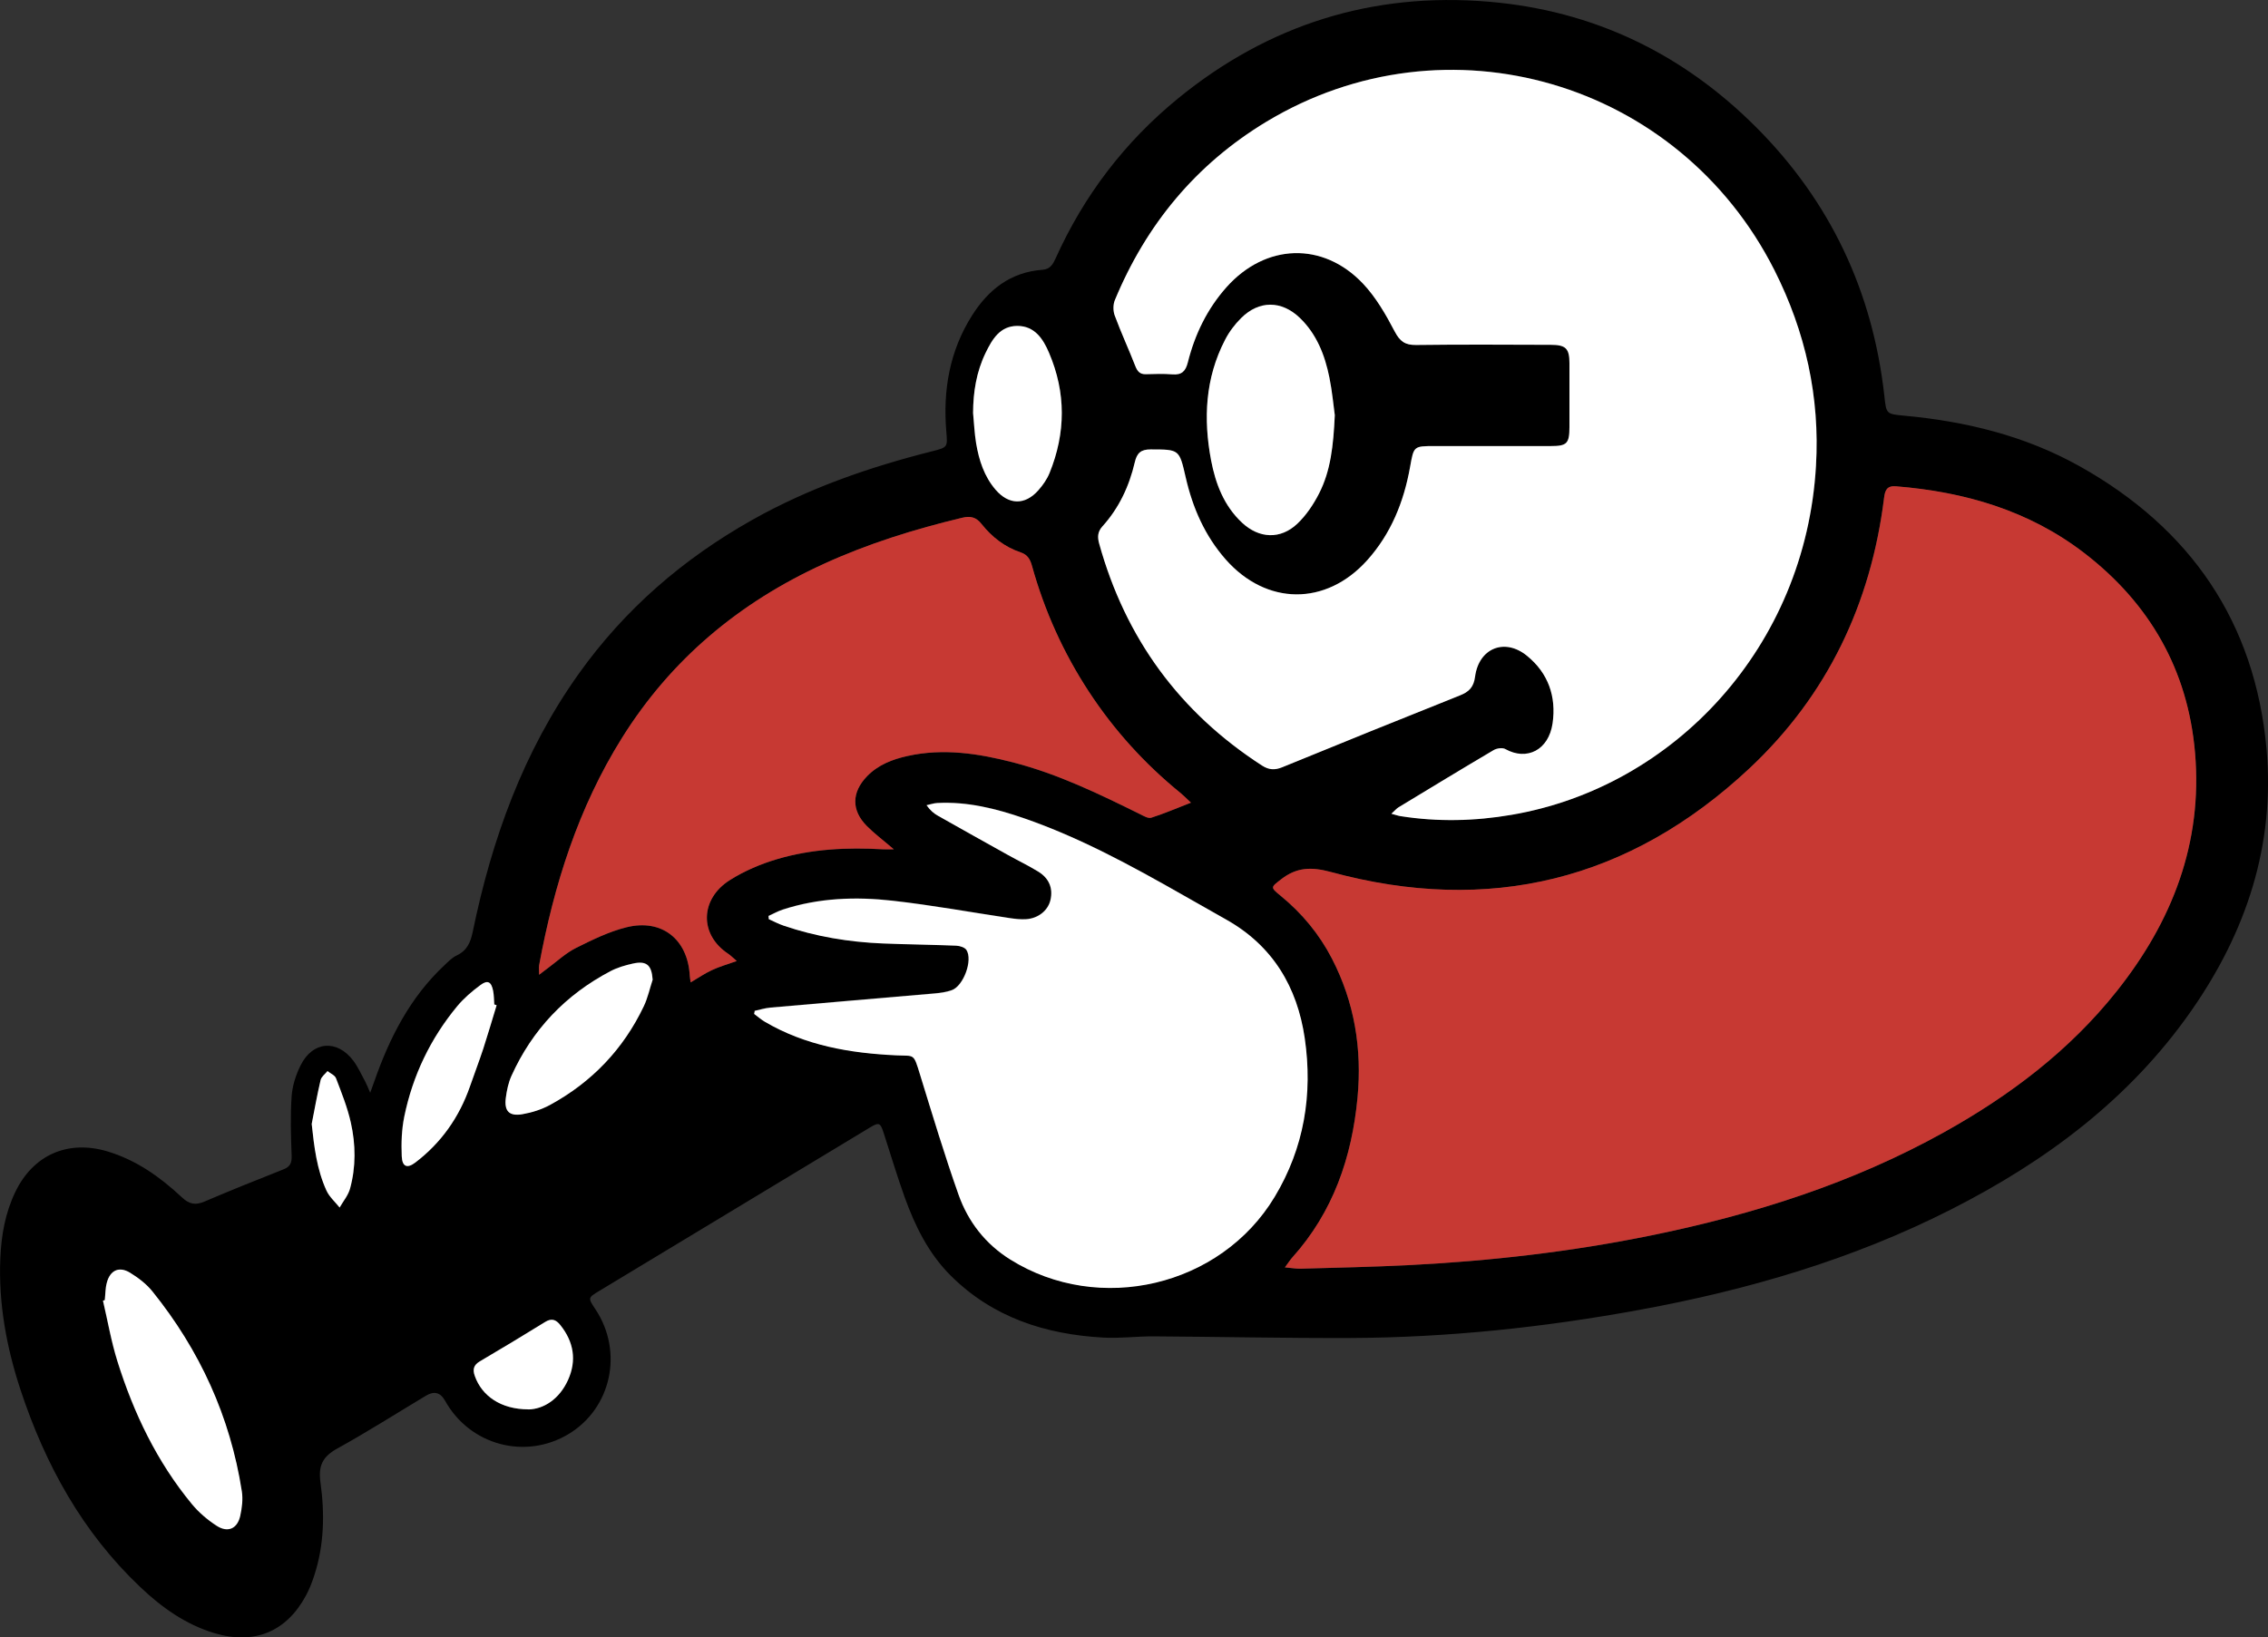 <svg xmlns="http://www.w3.org/2000/svg" id="Layer_2" width="277.01" height="200.05" viewBox="0 0 277.01 200.05"><rect x="0" y="0" width="277.01" height="200.05" fill="#333333" stroke="none"/><g id="Layer_1-2"><g id="NYB9OO"><path d="m45.21,133.52c.23-.64.37-.99.49-1.35,1.86-5.35,4.38-10.31,8.58-14.24.47-.44.93-.93,1.49-1.19,1.27-.6,1.7-1.59,1.97-2.9,2.33-11.31,6.17-22.01,12.94-31.51,5.62-7.89,12.76-14.06,21.18-18.8,6.92-3.9,14.34-6.47,22.01-8.4,1.9-.48,1.87-.51,1.71-2.43-.42-5.03.4-9.82,3.14-14.15,2-3.17,4.72-5.31,8.61-5.59.94-.07,1.27-.67,1.6-1.39,3.46-7.69,8.45-14.23,14.96-19.55C154.93,3.01,167.62-.99,181.84.21c12.75,1.07,23.65,6.32,32.65,15.33,9.05,9.06,14.24,20.06,15.66,32.81.24,2.2.21,2.23,2.36,2.43,7.57.69,14.85,2.46,21.52,6.2,13.52,7.58,21.41,19.04,22.8,34.54,1.05,11.75-2.49,22.37-9.19,31.97-7.54,10.8-17.76,18.4-29.37,24.29-12.02,6.1-24.81,9.83-38.01,12.25-11.67,2.14-23.43,3.39-35.3,3.44-8.03.03-16.07-.15-24.1-.2-2.04-.01-4.08.27-6.11.15-7.07-.39-13.52-2.46-18.66-7.6-2.68-2.68-4.33-6.03-5.6-9.56-.93-2.6-1.72-5.24-2.57-7.87-.4-1.23-.56-1.3-1.66-.64-11.03,6.65-22.05,13.31-33.07,19.97-1.4.84-1.39.85-.46,2.25,3.43,5.17,1.95,12.06-3.26,15.22-5.31,3.21-12.1,1.38-15.12-4.07q-.83-1.49-2.31-.61c-3.6,2.16-7.15,4.42-10.82,6.45-1.78.99-2.37,2.04-2.08,4.16.53,3.8.46,7.67-.77,11.4-.27.83-.59,1.66-1.01,2.43-2.38,4.42-6.31,6.03-11.14,4.59-3.54-1.06-6.46-3.14-9.09-5.64-7.05-6.68-11.59-14.92-14.61-24.05-1.73-5.24-2.72-10.61-2.48-16.16.12-2.78.6-5.49,1.81-8.02,2.17-4.56,6.42-6.44,11.26-5,3.54,1.06,6.46,3.14,9.11,5.62.9.85,1.66.98,2.76.51,3.2-1.37,6.43-2.66,9.66-3.94.81-.32,1.01-.8.98-1.65-.09-2.43-.17-4.87,0-7.29.09-1.28.52-2.61,1.1-3.77,1.47-2.95,4.45-3.19,6.43-.56.59.79,1,1.72,1.48,2.6.18.34.31.7.59,1.34Zm111.72,21.33c.87.08,1.41.18,1.95.16,4.35-.13,8.71-.22,13.06-.43,10.04-.5,20-1.64,29.85-3.66,12.44-2.56,24.45-6.36,35.61-12.56,8.07-4.49,15.36-9.99,21.14-17.27,6.76-8.51,10.5-18.09,9.55-29.12-.87-10.12-5.54-18.25-13.56-24.42-6.75-5.19-14.59-7.46-22.97-8.13-1.12-.09-1.33.51-1.45,1.42-1.61,12.93-6.91,24.12-16.44,33.04-14.63,13.7-31.79,17.93-51.14,12.66-2.38-.65-4.17-.58-6.07.9-1.26.98-1.34.96-.04,2.02,2.6,2.13,4.71,4.67,6.25,7.66,2.77,5.34,3.69,11.04,3.13,16.98-.69,7.3-2.97,13.98-7.96,19.53-.26.29-.46.62-.92,1.23Zm13.02-55.44c.56.15.82.25,1.09.29,4.54.72,9.08.61,13.61-.16,19.85-3.4,35.89-20.56,37.16-42.65.48-8.39-1.28-16.36-5.07-23.88-11.67-23.12-40.06-31.44-62.1-18.12-8.56,5.17-14.64,12.53-18.46,21.76-.23.55-.23,1.34-.02,1.89.78,2.09,1.71,4.12,2.52,6.19.25.65.57,1,1.29.98,1.08-.03,2.16-.07,3.24.02,1.14.09,1.61-.39,1.88-1.47.86-3.42,2.36-6.53,4.73-9.19,4.75-5.33,11.75-5.61,16.65-.44,1.59,1.68,2.8,3.78,3.88,5.85.64,1.22,1.26,1.67,2.62,1.66,5.48-.07,10.96-.04,16.44-.02,1.85,0,2.28.45,2.29,2.25,0,2.6,0,5.2,0,7.8,0,2.01-.29,2.32-2.28,2.32-4.72.01-9.44,0-14.16,0-2.61,0-2.57,0-3.03,2.57-.76,4.25-2.32,8.15-5.25,11.4-5.03,5.58-12.29,5.52-17.26-.11-2.55-2.89-4.05-6.3-4.89-10.03-.79-3.45-.78-3.41-4.28-3.42-1.19,0-1.68.44-1.94,1.57-.67,2.92-1.92,5.6-3.96,7.84-.59.65-.61,1.3-.39,2.1,3.2,11.56,9.81,20.6,19.9,27.12.82.53,1.55.58,2.46.2,7.22-2.95,14.44-5.88,21.69-8.77,1.11-.44,1.69-1,1.86-2.29.46-3.5,3.62-4.78,6.35-2.55,2.58,2.11,3.59,4.96,3.12,8.24-.47,3.29-3.16,4.61-5.77,3.15-.35-.2-1.04-.1-1.42.12-3.89,2.3-7.75,4.64-11.62,6.99-.25.15-.44.39-.87.78Zm-77.79,24.1c-.02.11-.04.23-.07.34.43.31.83.67,1.28.94,4.97,2.93,10.44,3.86,16.1,4.12,2.22.1,2.06-.28,2.87,2.31,1.52,4.92,3,9.86,4.72,14.72,1.17,3.31,3.28,6.03,6.32,7.92,10.86,6.79,25.68,3.31,32.28-7.65,3.6-5.99,4.68-12.54,3.68-19.4-.92-6.26-3.91-11.27-9.56-14.47-1.81-1.02-3.62-2.05-5.43-3.08-6.23-3.54-12.51-6.97-19.31-9.32-3.41-1.18-6.9-2.05-10.57-1.86-.44.02-.88.18-1.32.27.47.66.9,1.01,1.38,1.28,2.85,1.61,5.71,3.21,8.58,4.81,1.22.68,2.49,1.29,3.68,2.02,1.35.82,1.83,2.06,1.49,3.49-.3,1.28-1.51,2.25-3.01,2.33-.63.03-1.28-.04-1.91-.13-4.78-.71-9.55-1.59-14.35-2.13-4.51-.51-9.03-.34-13.41,1.08-.61.2-1.17.52-1.75.78.01.13.02.26.03.39.6.27,1.18.58,1.8.79,3.93,1.34,7.98,2.01,12.11,2.18,2.99.12,5.99.15,8.99.27.43.02,1.03.2,1.24.52.81,1.25-.35,4.41-1.79,4.92-.67.24-1.4.33-2.11.4-6.69.59-13.37,1.14-20.06,1.73-.65.06-1.28.26-1.92.4Zm53.29-25.44c-.62-.58-.92-.89-1.25-1.16-4.38-3.56-8.13-7.69-11.22-12.41-3.11-4.75-5.42-9.88-6.94-15.35-.22-.78-.54-1.37-1.37-1.65-1.95-.66-3.53-1.89-4.79-3.47-.68-.86-1.38-1-2.39-.76-5.81,1.39-11.49,3.16-16.93,5.65-10.26,4.69-18.6,11.63-24.6,21.24-5.34,8.54-8.31,17.95-10.12,27.78-.05.29,0,.6,0,1.16.49-.37.78-.6,1.09-.83,1.13-.83,2.17-1.83,3.4-2.44,1.99-.99,4.03-2,6.17-2.53,4.33-1.08,7.51,1.47,7.74,5.91.01.26.07.53.11.82.92-.54,1.74-1.1,2.62-1.51.9-.42,1.87-.69,3.01-1.1-.5-.43-.75-.69-1.04-.88-3.59-2.37-3.42-6.71.17-8.99,1.79-1.14,3.83-2,5.87-2.6,4.18-1.22,8.5-1.43,12.84-1.18.33.02.66,0,1.34,0-1.3-1.11-2.38-1.91-3.31-2.86-1.89-1.91-1.84-4.11.03-6.05,1.36-1.42,3.11-2.08,4.96-2.49,4.38-.97,8.67-.31,12.92.79,5.46,1.41,10.5,3.85,15.52,6.34.42.21.97.53,1.33.41,1.54-.49,3.03-1.13,4.83-1.83Zm17.58-47.34c-.16-1.13-.31-2.89-.66-4.6-.55-2.74-1.55-5.31-3.62-7.3-2.23-2.14-4.96-2.16-7.15.02-.78.78-1.48,1.7-1.98,2.68-2.41,4.68-2.66,9.65-1.7,14.71.55,2.87,1.57,5.55,3.77,7.61,2.09,1.96,4.71,2.09,6.78.12,1.07-1.02,1.95-2.33,2.63-3.66,1.43-2.79,1.75-5.87,1.93-9.58ZM12.8,158.84c-.08.03-.16.05-.24.08.58,2.48,1.01,5,1.77,7.42,1.99,6.34,4.83,12.27,9.09,17.43.85,1.03,1.92,1.94,3.04,2.66,1.37.88,2.54.33,2.87-1.25.2-.96.33-2.01.19-2.96-1.42-9.13-5.13-17.25-10.92-24.43-.73-.91-1.73-1.67-2.74-2.29-1.33-.81-2.42-.3-2.83,1.22-.18.68-.17,1.42-.25,2.13ZM118.85,50.46c.12,1.23.17,2.47.37,3.69.35,2.07.98,4.05,2.38,5.68,1.62,1.88,3.6,1.92,5.23.06.55-.62,1.05-1.34,1.36-2.1,1.99-4.89,2.02-9.81-.06-14.68-.72-1.68-1.75-3.28-3.87-3.29-2.14,0-3.08,1.66-3.88,3.29-1.12,2.31-1.52,4.78-1.53,7.35Zm-39.12,69.21c-.12-1.78-.73-2.34-2.43-1.96-.93.21-1.88.48-2.71.92-5.5,2.88-9.56,7.15-12.11,12.81-.37.82-.56,1.75-.68,2.65-.22,1.64.39,2.3,2.03,2.02,1.16-.2,2.35-.58,3.38-1.14,5.1-2.78,8.94-6.8,11.44-12.05.49-1.03.73-2.17,1.09-3.27Zm-19.07,3.13c-.1-.03-.2-.07-.3-.1-.04-.56-.03-1.12-.14-1.67-.22-1.11-.66-1.35-1.56-.69-1.02.76-2.01,1.6-2.82,2.57-3.27,3.95-5.43,8.47-6.47,13.49-.33,1.58-.39,3.25-.31,4.86.06,1.27.66,1.52,1.65.76,3.17-2.41,5.37-5.54,6.68-9.3.54-1.54,1.13-3.07,1.63-4.62.58-1.76,1.09-3.54,1.63-5.31Zm3.88,49.39c1.86-.04,3.77-1.24,4.83-3.6,1.08-2.39.71-4.66-.95-6.72-.52-.65-1.05-.86-1.84-.37-2.64,1.64-5.31,3.24-7.99,4.82-.77.46-.88.99-.6,1.8.86,2.41,3.16,4.05,6.54,4.06Zm-26.46-34.87c.29,2.82.63,5.56,1.79,8.11.36.78,1.07,1.4,1.62,2.1.43-.76,1.04-1.48,1.27-2.3.74-2.66.7-5.4.1-8.07-.42-1.85-1.14-3.64-1.81-5.42-.14-.37-.68-.59-1.04-.88-.29.36-.74.68-.84,1.09-.42,1.78-.73,3.58-1.09,5.37Z" stroke-width="0"></path><path d="m156.93,154.85c.45-.61.66-.94.92-1.23,4.99-5.56,7.27-12.23,7.96-19.53.56-5.94-.37-11.64-3.13-16.98-1.55-2.99-3.65-5.53-6.25-7.66-1.3-1.06-1.22-1.04.04-2.02,1.9-1.48,3.68-1.54,6.07-.9,19.35,5.27,36.51,1.04,51.14-12.66,9.52-8.92,14.83-20.1,16.44-33.04.11-.91.33-1.51,1.45-1.42,8.38.68,16.22,2.95,22.97,8.13,8.02,6.16,12.69,14.3,13.56,24.42.95,11.03-2.79,20.61-9.55,29.12-5.78,7.28-13.07,12.78-21.14,17.27-11.15,6.2-23.16,10.01-35.61,12.56-9.85,2.02-19.81,3.16-29.85,3.66-4.35.22-8.71.31-13.06.43-.54.02-1.08-.08-1.95-.16Z" fill="#c73933" stroke-width="0"></path><path d="m169.95,99.41c.42-.38.62-.63.87-.78,3.86-2.34,7.72-4.69,11.62-6.99.38-.22,1.07-.32,1.42-.12,2.61,1.46,5.29.14,5.77-3.15.47-3.28-.54-6.14-3.12-8.24-2.72-2.23-5.89-.95-6.35,2.55-.17,1.29-.75,1.85-1.86,2.29-7.24,2.89-14.47,5.81-21.69,8.77-.91.37-1.63.33-2.46-.2-10.08-6.51-16.69-15.56-19.9-27.12-.22-.79-.2-1.44.39-2.1,2.03-2.24,3.28-4.92,3.96-7.84.26-1.13.75-1.58,1.94-1.57,3.51.01,3.49-.03,4.28,3.42.85,3.72,2.34,7.13,4.89,10.03,4.97,5.63,12.23,5.69,17.26.11,2.92-3.25,4.49-7.15,5.25-11.4.46-2.57.42-2.57,3.03-2.57,4.72,0,9.44,0,14.16,0,1.98,0,2.27-.31,2.28-2.32,0-2.6,0-5.2,0-7.8,0-1.8-.44-2.25-2.29-2.25-5.48-.02-10.96-.05-16.44.02-1.35.02-1.98-.44-2.62-1.66-1.08-2.07-2.29-4.17-3.88-5.85-4.9-5.16-11.9-4.88-16.65.44-2.37,2.66-3.87,5.77-4.73,9.19-.27,1.08-.74,1.56-1.88,1.47-1.07-.09-2.16-.05-3.24-.02-.72.02-1.03-.33-1.29-.98-.81-2.08-1.75-4.1-2.52-6.19-.21-.56-.21-1.35.02-1.89,3.82-9.22,9.9-16.58,18.46-21.76,22.04-13.32,50.43-5,62.1,18.12,3.8,7.53,5.56,15.49,5.07,23.88-1.26,22.1-17.31,39.25-37.16,42.65-4.53.78-9.06.88-13.61.16-.27-.04-.52-.14-1.09-.29Z" fill="#fff" stroke-width="0"></path><path d="m92.16,123.51c.64-.14,1.27-.34,1.92-.4,6.69-.59,13.37-1.15,20.06-1.73.71-.06,1.44-.16,2.11-.4,1.43-.51,2.6-3.67,1.79-4.92-.2-.31-.81-.5-1.24-.52-2.99-.12-5.99-.15-8.99-.27-4.13-.17-8.19-.84-12.11-2.18-.62-.21-1.2-.52-1.8-.79-.01-.13-.02-.26-.03-.39.58-.26,1.15-.59,1.75-.78,4.38-1.43,8.9-1.59,13.41-1.08,4.8.54,9.56,1.41,14.35,2.13.63.09,1.28.17,1.91.13,1.5-.08,2.71-1.05,3.01-2.33.34-1.43-.15-2.67-1.49-3.49-1.19-.73-2.46-1.34-3.68-2.02-2.86-1.59-5.73-3.2-8.58-4.81-.48-.27-.91-.62-1.38-1.28.44-.09.88-.25,1.32-.27,3.66-.19,7.15.68,10.57,1.86,6.8,2.35,13.08,5.78,19.31,9.32,1.81,1.03,3.62,2.05,5.43,3.08,5.65,3.19,8.64,8.2,9.56,14.47,1,6.85-.07,13.41-3.68,19.4-6.6,10.96-21.43,14.43-32.28,7.65-3.04-1.9-5.15-4.62-6.32-7.92-1.72-4.86-3.2-9.79-4.72-14.72-.8-2.6-.64-2.21-2.87-2.31-5.65-.26-11.13-1.19-16.1-4.12-.45-.27-.85-.62-1.28-.94.02-.11.04-.23.07-.34Z" fill="#fff" stroke-width="0"></path><path d="m145.45,98.07c-1.8.7-3.29,1.34-4.83,1.83-.37.12-.91-.2-1.33-.41-5.02-2.48-10.06-4.93-15.52-6.34-4.25-1.1-8.55-1.76-12.92-.79-1.85.41-3.6,1.08-4.96,2.49-1.87,1.94-1.92,4.14-.03,6.05.94.95,2.02,1.75,3.31,2.86-.68,0-1.01.02-1.34,0-4.34-.25-8.66-.05-12.84,1.18-2.04.6-4.08,1.46-5.87,2.6-3.59,2.28-3.76,6.62-.17,8.99.29.19.53.45,1.04.88-1.15.41-2.11.68-3.01,1.1-.89.41-1.71.97-2.62,1.51-.04-.29-.09-.56-.11-.82-.24-4.44-3.41-6.99-7.74-5.91-2.14.53-4.18,1.54-6.17,2.53-1.23.62-2.28,1.61-3.4,2.44-.31.22-.6.46-1.09.83,0-.55-.05-.86,0-1.16,1.81-9.83,4.78-19.24,10.12-27.78,6.01-9.61,14.34-16.55,24.6-21.24,5.44-2.49,11.12-4.26,16.93-5.65,1.01-.24,1.71-.11,2.39.76,1.26,1.59,2.84,2.82,4.79,3.47.84.28,1.16.87,1.37,1.65,1.52,5.47,3.83,10.6,6.94,15.35,3.09,4.72,6.84,8.85,11.22,12.41.33.27.63.58,1.25,1.16Z" fill="#c73933" stroke-width="0"></path><path d="m163.03,50.73c-.17,3.72-.5,6.79-1.93,9.58-.68,1.33-1.56,2.64-2.63,3.66-2.07,1.97-4.69,1.84-6.78-.12-2.2-2.06-3.22-4.74-3.77-7.61-.96-5.07-.72-10.04,1.7-14.71.5-.98,1.2-1.91,1.98-2.68,2.19-2.17,4.92-2.15,7.15-.02,2.07,1.99,3.07,4.56,3.62,7.3.35,1.72.5,3.47.66,4.6Z" fill="#fff" stroke-width="0"></path><path d="m12.8,158.84c.08-.71.06-1.45.25-2.13.4-1.52,1.5-2.03,2.83-1.22,1.01.62,2,1.37,2.74,2.29,5.78,7.18,9.5,15.3,10.92,24.43.15.96.02,2-.19,2.96-.34,1.59-1.5,2.13-2.87,1.25-1.12-.72-2.19-1.63-3.04-2.66-4.26-5.16-7.1-11.09-9.09-17.43-.76-2.42-1.19-4.94-1.77-7.42.08-.03.16-.05.24-.08Z" fill="#fff" stroke-width="0"></path><path d="m118.85,50.46c.01-2.57.41-5.04,1.53-7.35.8-1.64,1.74-3.29,3.88-3.29,2.13,0,3.16,1.61,3.87,3.29,2.08,4.86,2.05,9.79.06,14.68-.31.76-.81,1.48-1.36,2.1-1.63,1.85-3.61,1.82-5.23-.06-1.4-1.63-2.03-3.61-2.38-5.68-.2-1.22-.25-2.46-.37-3.69Z" fill="#fff" stroke-width="0"></path><path d="m79.72,119.67c-.36,1.09-.6,2.24-1.09,3.27-2.5,5.25-6.35,9.27-11.44,12.05-1.03.56-2.22.94-3.38,1.14-1.64.28-2.25-.39-2.03-2.02.12-.9.31-1.83.68-2.65,2.55-5.66,6.62-9.93,12.11-12.81.84-.44,1.78-.71,2.71-.92,1.69-.38,2.31.18,2.43,1.96Z" fill="#fff" stroke-width="0"></path><path d="m60.66,122.81c-.54,1.77-1.06,3.55-1.63,5.31-.51,1.55-1.1,3.08-1.63,4.62-1.31,3.76-3.51,6.89-6.68,9.3-.99.75-1.59.51-1.65-.76-.07-1.62-.01-3.28.31-4.86,1.03-5.02,3.2-9.54,6.47-13.49.81-.97,1.8-1.82,2.82-2.57.89-.67,1.34-.42,1.56.69.11.54.1,1.11.14,1.67.1.03.2.07.3.1Z" fill="#fff" stroke-width="0"></path><path d="m64.54,172.19c-3.38,0-5.68-1.65-6.54-4.06-.29-.8-.17-1.34.6-1.8,2.68-1.58,5.34-3.18,7.99-4.82.79-.49,1.32-.28,1.84.37,1.65,2.05,2.03,4.33.95,6.72-1.06,2.35-2.98,3.56-4.83,3.6Z" fill="#fff" stroke-width="0"></path><path d="m38.07,137.32c.35-1.79.67-3.59,1.09-5.37.1-.41.55-.73.84-1.09.36.29.9.51,1.04.88.68,1.78,1.4,3.57,1.81,5.42.6,2.67.63,5.41-.1,8.07-.23.82-.83,1.53-1.27,2.3-.55-.69-1.27-1.31-1.62-2.1-1.16-2.55-1.49-5.29-1.79-8.11Z" fill="#fff" stroke-width="0"></path></g></g></svg>